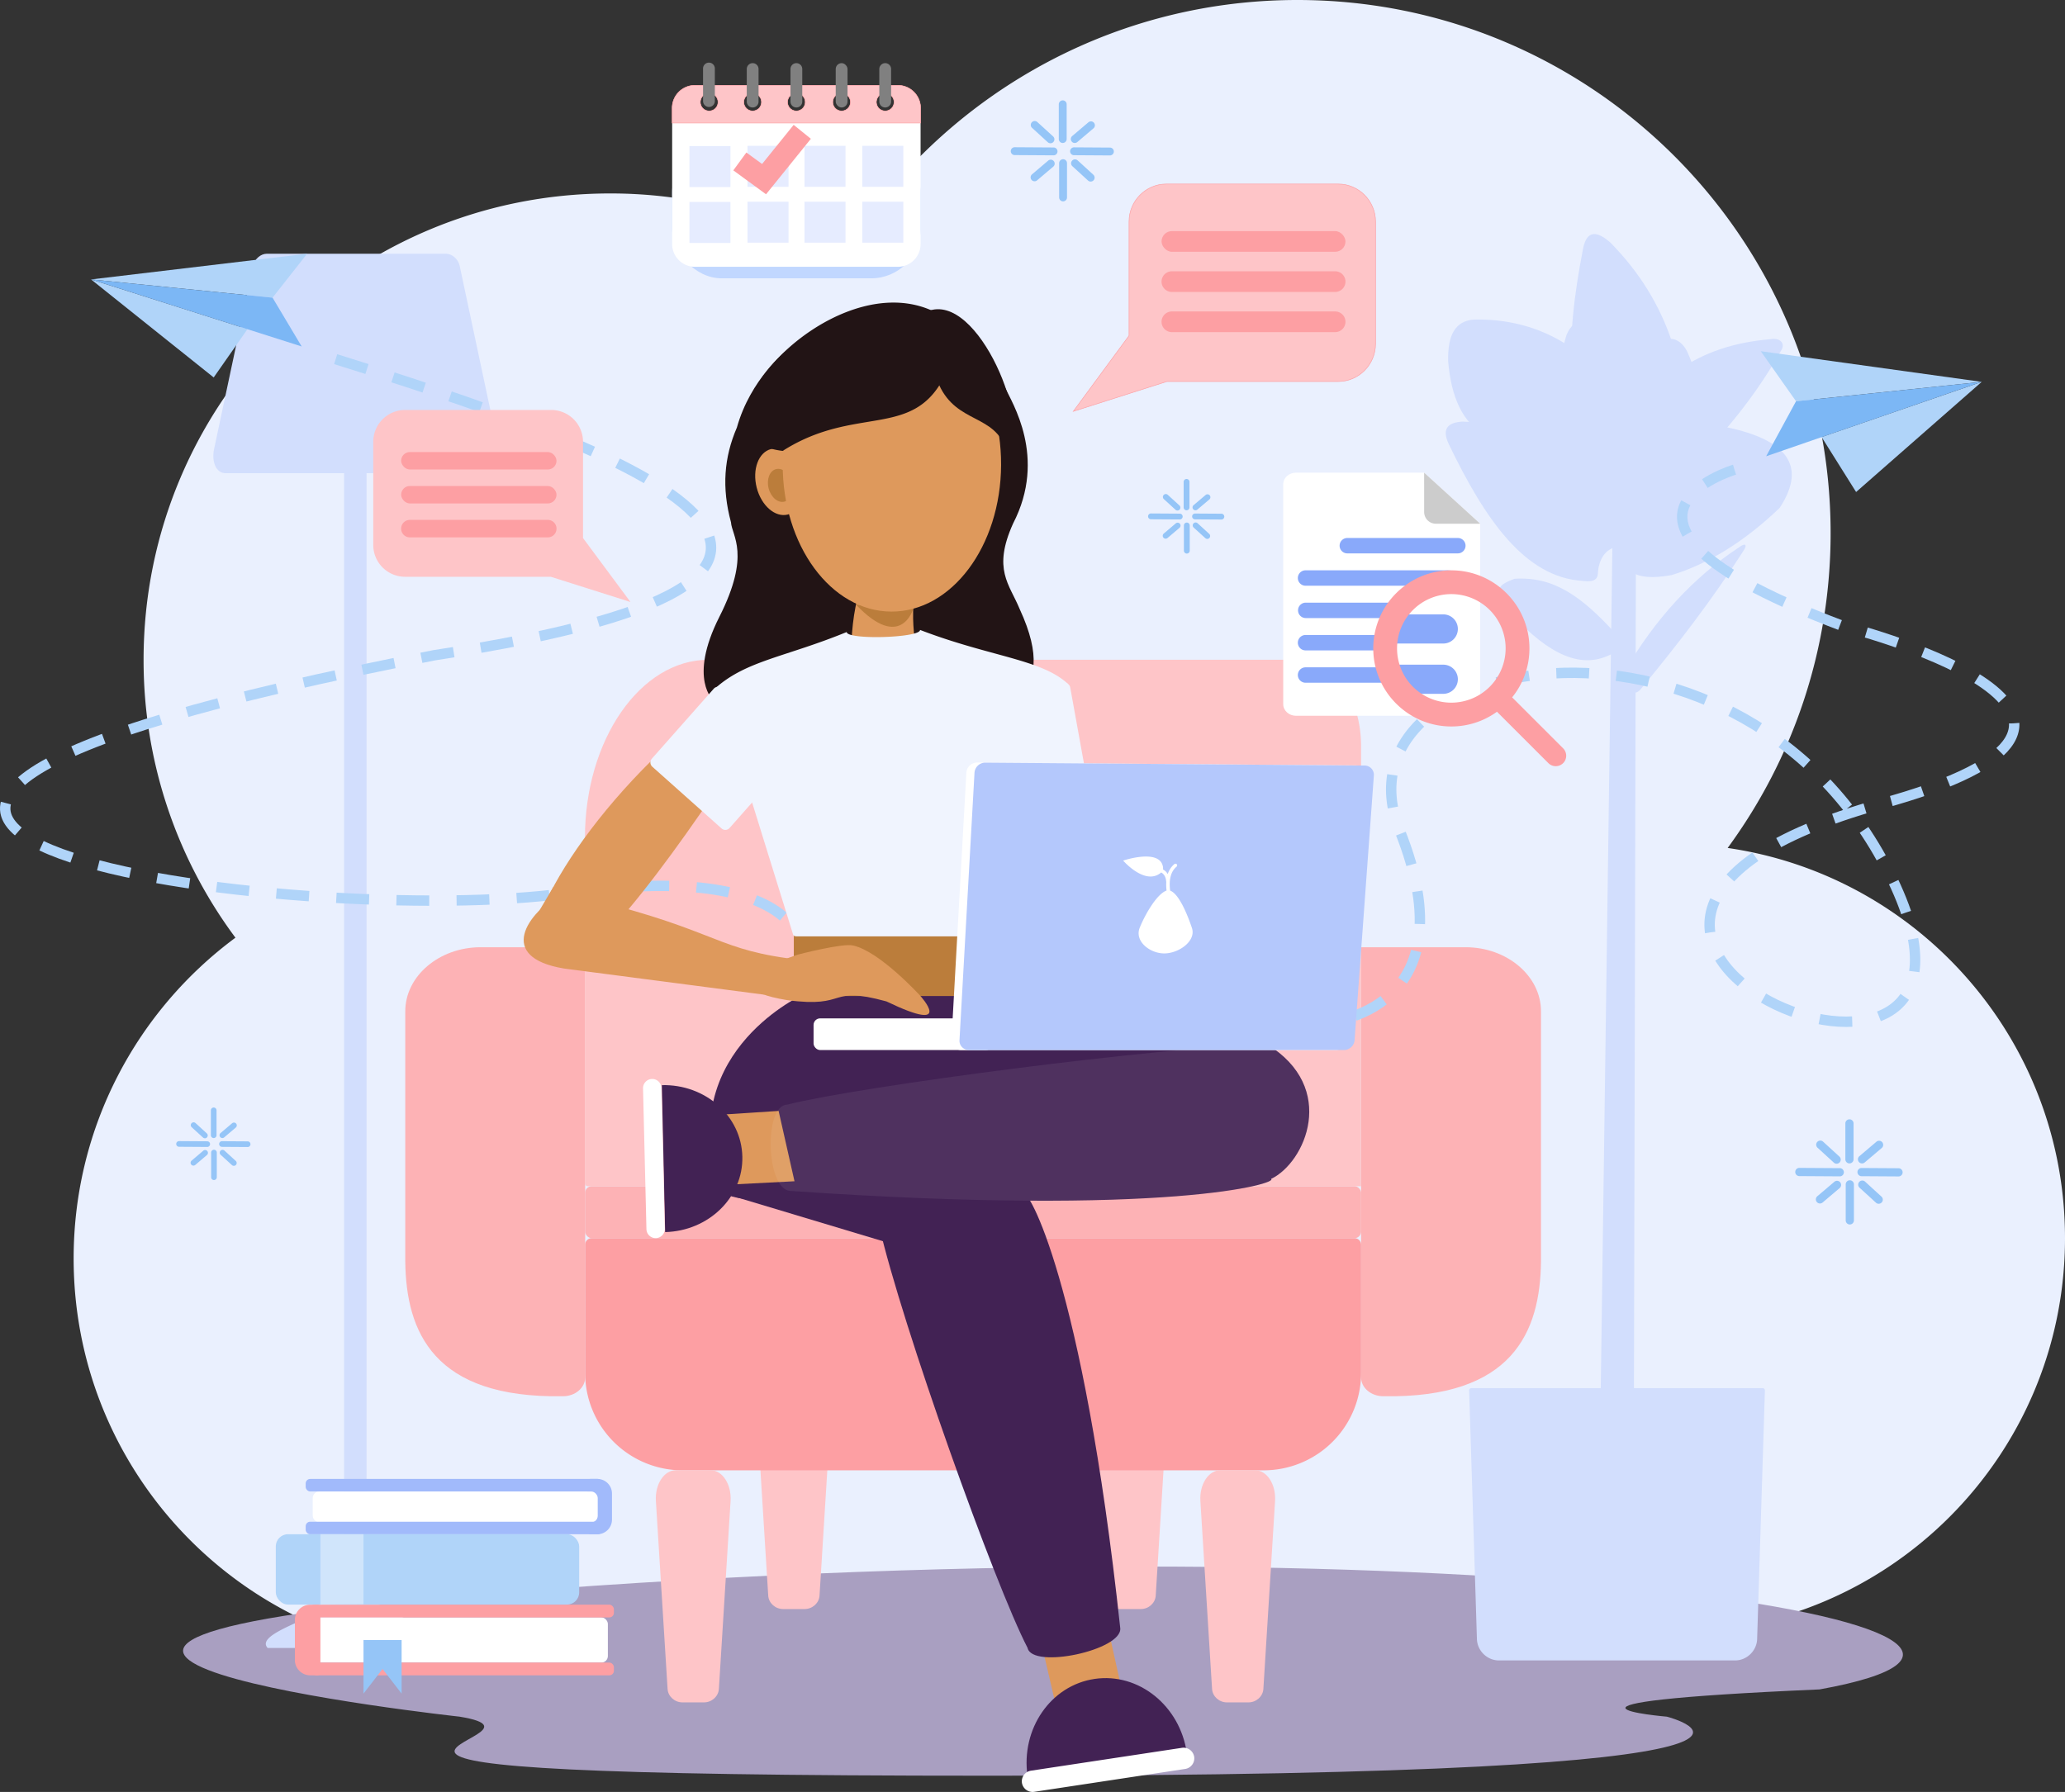<svg xmlns="http://www.w3.org/2000/svg" viewBox="0 0 3776.52 3277.94">
  <rect x="0" y="0" width="3776.52" height="3277.94" fill="#333333" stroke="none"/>
  <g id="Layer_2" data-name="Layer 2">
    <g id="_ÎÓÈ_1" data-name="—ÎÓÈ_1">
      <g>
        <rect x="1976.14" y="3108.19" width="264.23" height="29.64" transform="translate(4645.18 5909.03) rotate(171.7)" style="fill: #fff"/>
        <path d="M3159.57,1551.14c118.38-161.41,188.3-360.57,188.3-576.07C3347.87,436.55,2911.32,0,2372.8,0c-352.35,0-661.05,186.91-832.37,467a849.13,849.13,0,0,0-424.78-113.12c-471.13,0-853.06,381.93-853.06,853.06a849.2,849.2,0,0,0,168,508.34C251,1848.17,134.67,2061.48,134.67,2302c0,402.93,326.64,729.57,729.57,729.57q15.21,0,30.25-.62l2160.74-44.7c398.36,0,721.29-322.94,721.29-721.3C3776.52,1902,3508.48,1601.7,3159.57,1551.14Z" style="fill: #eaf0fe"/>
        <path d="M840.39,3140.19s-1186.89-129.27,76.48-227c1825-142.76,2997.74,71.13,2410.83,177.18-574.47,24.93-279.2,49.86-279.2,49.86s420.74,108.3-1234.88,108C268.11,3248.49,1070,3177.58,840.39,3140.19Z" style="fill: #a99fc1"/>
        <g>
          <polygon points="2991.88 968.15 2988.03 2620.3 2926.4 2619.75 2949.19 967.7 2991.88 968.15" style="fill: #d2defd"/>
          <path d="M3173.24,3037.34h-432c-21.45,0-39.55-17.59-40.22-39.18l-14.2-454.45a4.2,4.2,0,0,1,4.08-4.48h532.71a4.2,4.2,0,0,1,4.08,4.48l-14.2,454.45C3212.78,3019.75,3194.68,3037.34,3173.24,3037.34Z" style="fill: #d2defd"/>
          <path d="M2970.16,1229.73c-10.66,15.7,12.79,52.57,30.49,30.87,67.59-81.81,129.36-162,186.83-251.49,9.54-13.68,4.17-16.52-7.34-7.77C3097.5,1055.67,3027.17,1131.6,2970.16,1229.73Z" style="fill: #d2defd"/>
          <path d="M2965.75,810.81c-11.1,17,60.7,106.79,81.92,86.38,81.66-76,152.68-154.87,209.11-255,10.12-14.53-2.37-25.26-19.59-21.64C3107.33,631.32,3015.71,694.11,2965.75,810.81Z" style="fill: #d2defd"/>
          <path d="M2947.59,863.6c6,6.62,21.32,25.35,33.41,12.26,18.31-19.84,43.13-25.64,65.41-8.6,16.67,12.75,32.27-11.37,34.19-30.89,11.75-150.42-28.39-283.39-134.81-392-24.25-21.73-43.68-24.87-50.73,10.81C2862.71,622,2856.84,770.12,2947.59,863.6Z" style="fill: #d2defd"/>
          <path d="M2927.27,809.37c22.05-29.62,47.13-67.23,33.54-88.67-73.56-97.35-163.85-138.53-266.06-136.09-33.66,3-47.24,28.38-46.36,75.78,5.46,66.07,26.49,113.8,69.36,136.6C2729.81,805.06,2856.71,879.86,2927.27,809.37Z" style="fill: #d2defd"/>
          <path d="M2979.13,987.47c34.76,26.12,56.57,10.38,61.94-59.8,15.11-126.43-27.6-231.19-103.76-324-26-33.08-66-20.56-74.57,16.24-19.21,65.31-18.58,176.86,1.73,307.44,9,53.76,22.78,100.75,46,83.84C2932.49,986.9,2945.14,960.1,2979.13,987.47Z" style="fill: #d2defd"/>
          <path d="M2894.46,1062.59c7.33.7,27,3.9,27.79-13.32,1.25-26.12,14.1-46.66,37.48-49.39,17.57-2.06,14.81-29.57,5.65-44.7-72.25-114-167.62-180-290.21-183.95-26.05,1.19-39.55,12-25.59,41.21C2715.39,949.16,2788.36,1056.27,2894.46,1062.59Z" style="fill: #d2defd"/>
          <path d="M2972.41,982.22c22.32,43.75,69.53,54.08,105.93,2,65-107.05,59.35-220.56,8.06-339.25-18.14-39.21-60.75-36.41-84.54,36.24C2963.47,799.29,2940.27,906.87,2972.41,982.22Z" style="fill: #d2defd"/>
          <path d="M2756,1114.45c63.51,70.82,125.27,111.82,184.89,85,25-10.35,26.94-23.37,14.32-39.75-63-69.21-113.84-105.56-185.42-101C2740.08,1070.28,2731.13,1076.41,2756,1114.45Z" style="fill: #d2defd"/>
          <path d="M3057.53,1051.87c68.42-21,133.9-62.36,197.08-122.69,53-80.62,9-128-108.17-149.87-39.73,4-74.54,31.12-105.56,74.81C2971.44,963.68,2916.77,1077.82,3057.53,1051.87Z" style="fill: #d2defd"/>
        </g>
        <g>
          <rect x="629.32" y="650.72" width="41.03" height="2355.84" style="fill: #d2defd"/>
          <path d="M810.14,3014.61H489.53c-19.44-20.91,49-42.57,86.43-62.78l48.4-26.1a19.55,19.55,0,0,1,7.75-2.4h35.45a19.55,19.55,0,0,1,7.75,2.4l48.4,26.1C761.16,2972,829.58,2996.36,810.14,3014.61Z" style="fill: #d2defd"/>
          <path d="M815.49,464.13H488c-11.26,0-22.56,9.81-25.17,22.1L391.61,821c-5.13,24.11,4,44.55,20.48,44.55H891.41c16.47,0,25.6-20.44,20.47-44.55L840.66,486.23C838,473.94,826.74,464.13,815.49,464.13Z" style="fill: #d2defd"/>
        </g>
        <path d="M2489.17,1732.72h191.21c75.8,0,137.82,52.71,137.82,117.13v446.54c0,3.11,0,6.22,0,9.33v1.65c0,.08,0,.16,0,.24-1.48,128.8-51.71,250.64-288.53,246.45-22.26,0-40.48-15.48-40.48-34.41V1732.72Z" style="fill: #fdb2b5"/>
        <path d="M1471.61,2943.33h-39.55c-14.07,0-26.26-10.82-27.11-24.49L1383.57,2575c-1.89-30.32,14.71-56.4,37-56.4h62.59c22.27,0,38.86,26.08,37,56.4l-21.39,343.88C1497.87,2932.51,1485.69,2943.33,1471.61,2943.33Z" style="fill: #fec5c8"/>
        <path d="M2086.51,2943.33H2047c-14.08,0-26.26-10.82-27.11-24.49L1998.46,2575c-1.88-30.32,14.71-56.4,37-56.4H2098c22.27,0,38.86,26.08,37,56.4l-21.38,343.88C2112.77,2932.51,2100.59,2943.33,2086.51,2943.33Z" style="fill: #fec5c8"/>
        <path d="M1082.09,2264.93H2477.17a12,12,0,0,1,12,12v234.52A178.14,178.14,0,0,1,2311,2689.58H1248.23a178.14,178.14,0,0,1-178.14-178.14V2276.93A12,12,0,0,1,1082.09,2264.93Z" style="fill: #fd9fa3"/>
        <rect x="1070.09" y="2169.89" width="1419.08" height="95.04" rx="12" style="fill: #fdb2b5"/>
        <path d="M1287.56,3114.08H1248c-14.07,0-26.26-10.82-27.11-24.48l-21.38-343.88c-1.89-30.33,14.71-56.41,37-56.41h62.59c22.27,0,38.86,26.08,37,56.41l-21.39,343.88C1313.81,3103.26,1301.63,3114.08,1287.56,3114.08Z" style="fill: #fec5c8"/>
        <path d="M2283.33,3114.08h-39.56c-14.07,0-26.26-10.82-27.11-24.48l-21.38-343.88c-1.89-30.33,14.71-56.41,37-56.41h62.59c22.27,0,38.87,26.08,37,56.41l-21.38,343.88C2309.59,3103.26,2297.4,3114.08,2283.33,3114.08Z" style="fill: #fec5c8"/>
        <path d="M1070.25,1732.72H879c-75.8,0-137.82,52.71-137.82,117.13v446.54c0,3.11,0,6.22,0,9.33v1.65c0,.08,0,.16,0,.24,1.48,128.8,51.71,250.64,288.53,246.45,22.27,0,40.48-15.48,40.48-34.41V1732.72Z" style="fill: #fdb2b5"/>
        <path d="M1295.41,1206.92H2380c60.27,0,109.14,70.46,109.14,157.38v805.59h-1415c-2.4,0-4.37-2.84-4.37-6.31V1532.26C1069.79,1353.32,1171.32,1206.92,1295.41,1206.92Z" style="fill: #fec5c8"/>
        <path d="M613.89,657c499.34,156,1162.21,391.9,180.52,541.58C-871.12,1520.7,558.22,1700.21,1036.8,1633.7s435.08,138.15,435.08,138.15" style="fill: none;stroke: #b0d4f9;stroke-miterlimit: 10;stroke-width: 19px;stroke-dasharray: 60,50"/>
        <g>
          <polygon points="166.56 511.14 561.69 464.13 498.45 544.54 166.56 511.14" style="fill: #b0d4f9"/>
          <polygon points="390.79 690.47 452.63 602.06 166.56 511.14 390.79 690.47" style="fill: #b0d4f9"/>
          <polygon points="498.45 544.54 551.7 633.76 166.56 511.14 498.45 544.54" style="fill: #7cb7f5"/>
        </g>
        <path d="M3172.08,859.16s-314.1,93.36,196,285.22c0,0,643.31,161.08,92.88,320.28-871.13,229.82,266.18,698.46,0,144.2s-1034.46-423.58-901.37-90.12-133.71,351.48-133.71,351.48" style="fill: none;stroke: #b0d4f9;stroke-miterlimit: 10;stroke-width: 19px;stroke-dasharray: 60,50"/>
        <g>
          <polygon points="3624.2 698.52 3220.1 642.44 3284.62 733.97 3624.2 698.52" style="fill: #b0d4f9"/>
          <polygon points="3394.47 900.01 3331.38 799.43 3624.2 698.52 3394.47 900.01" style="fill: #b0d4f9"/>
          <polygon points="3284.62 733.97 3229.98 834.63 3624.2 698.52 3284.62 733.97" style="fill: #7cb7f5"/>
        </g>
        <g>
          <path d="M3472.59,2152h-.05l-68.62-.44a7.52,7.52,0,0,1,0-15h.05l68.62.44a7.52,7.52,0,0,1,0,15Z" style="fill: #95c5f7"/>
          <path d="M3365.15,2151.85h-.05l-74.94-.48a7.52,7.52,0,0,1,0-15h.05l74.94.47a7.52,7.52,0,0,1,0,15Z" style="fill: #95c5f7"/>
          <path d="M3358.88,2128.76a7.46,7.46,0,0,1-5.07-2l-30-27.42a7.52,7.52,0,0,1,10.14-11.1l30,27.43a7.52,7.52,0,0,1-5.07,13.06Z" style="fill: #95c5f7"/>
          <path d="M3435.83,2202a7.46,7.46,0,0,1-5.07-2l-30-27.42a7.51,7.51,0,0,1,10.14-11.09l30,27.42a7.52,7.52,0,0,1-5.07,13.06Z" style="fill: #95c5f7"/>
          <path d="M3405.35,2128.19a7.51,7.51,0,0,1-4.87-13.24l31-26.29a7.52,7.52,0,1,1,9.73,11.46l-31,26.29A7.54,7.54,0,0,1,3405.35,2128.19Z" style="fill: #95c5f7"/>
          <path d="M3328.4,2201.47a7.52,7.52,0,0,1-4.87-13.25l31-26.29a7.52,7.52,0,1,1,9.73,11.46l-31,26.29A7.5,7.5,0,0,1,3328.4,2201.47Z" style="fill: #95c5f7"/>
          <path d="M3382.35,2128.19a7.51,7.51,0,0,1-7.51-7.51V2054.5a7.52,7.52,0,0,1,15,0v66.18A7.52,7.52,0,0,1,3382.35,2128.19Z" style="fill: #95c5f7"/>
          <path d="M3383,2239.9a7.51,7.51,0,0,1-7.51-7.51V2167.1a7.52,7.52,0,1,1,15,0v65.29A7.51,7.51,0,0,1,3383,2239.9Z" style="fill: #95c5f7"/>
        </g>
        <g>
          <path d="M2233.91,950.36h0l-48.61-.31a5.33,5.33,0,0,1,0-10.65h0l48.61.31a5.33,5.33,0,0,1,0,10.65Z" style="fill: #95c5f7"/>
          <path d="M2157.8,950.23h0l-53.09-.34a5.33,5.33,0,0,1,0-10.65h0l53.08.34a5.33,5.33,0,0,1,0,10.65Z" style="fill: #95c5f7"/>
          <path d="M2153.36,933.87a5.32,5.32,0,0,1-3.59-1.39l-21.24-19.43a5.32,5.32,0,1,1,7.18-7.85L2157,924.62a5.32,5.32,0,0,1-3.59,9.25Z" style="fill: #95c5f7"/>
          <path d="M2207.87,985.78a5.32,5.32,0,0,1-3.59-1.39L2183,965a5.32,5.32,0,0,1,7.18-7.86l21.24,19.43a5.32,5.32,0,0,1-3.59,9.25Z" style="fill: #95c5f7"/>
          <path d="M2186.28,933.47a5.32,5.32,0,0,1-3.45-9.38l22-18.62a5.32,5.32,0,1,1,6.89,8.11l-22,18.63A5.28,5.28,0,0,1,2186.28,933.47Z" style="fill: #95c5f7"/>
          <path d="M2131.77,985.38a5.32,5.32,0,0,1-3.45-9.38l21.95-18.63a5.32,5.32,0,0,1,6.89,8.12l-21.95,18.63A5.28,5.28,0,0,1,2131.77,985.38Z" style="fill: #95c5f7"/>
          <path d="M2170,933.47a5.33,5.33,0,0,1-5.33-5.32V881.27a5.33,5.33,0,0,1,10.65,0v46.88A5.32,5.32,0,0,1,2170,933.47Z" style="fill: #95c5f7"/>
          <path d="M2170.47,1012.61a5.33,5.33,0,0,1-5.33-5.33V961a5.33,5.33,0,0,1,10.65,0v46.25A5.32,5.32,0,0,1,2170.47,1012.61Z" style="fill: #95c5f7"/>
        </g>
        <g>
          <path d="M2029.83,284.33h0l-65.61-.42a7.19,7.19,0,0,1,0-14.38h0l65.62.42a7.19,7.19,0,0,1-.05,14.38Z" style="fill: #95c5f7"/>
          <path d="M1927.09,284.15h0l-71.65-.46a7.19,7.19,0,0,1,0-14.37h0l71.66.46a7.19,7.19,0,0,1-.05,14.37Z" style="fill: #95c5f7"/>
          <path d="M1921.1,262.07a7.15,7.15,0,0,1-4.85-1.88L1887.58,234a7.19,7.19,0,1,1,9.7-10.61L1926,249.58a7.19,7.19,0,0,1-4.85,12.49Z" style="fill: #95c5f7"/>
          <path d="M1994.68,332.14a7.18,7.18,0,0,1-4.85-1.89L1961.16,304a7.18,7.18,0,1,1,9.7-10.6l28.67,26.22a7.19,7.19,0,0,1-4.85,12.49Z" style="fill: #95c5f7"/>
          <path d="M1965.53,261.53a7.19,7.19,0,0,1-4.65-12.67l29.63-25.13a7.18,7.18,0,1,1,9.3,11l-29.63,25.14A7.14,7.14,0,0,1,1965.53,261.53Z" style="fill: #95c5f7"/>
          <path d="M1892,331.6a7.19,7.19,0,0,1-4.65-12.67l29.63-25.14a7.18,7.18,0,0,1,9.29,11l-29.62,25.14A7.14,7.14,0,0,1,1892,331.6Z" style="fill: #95c5f7"/>
          <path d="M1943.54,261.53a7.19,7.19,0,0,1-7.18-7.19V191.07a7.19,7.19,0,1,1,14.37,0v63.27A7.19,7.19,0,0,1,1943.54,261.53Z" style="fill: #95c5f7"/>
          <path d="M1944.19,368.35a7.19,7.19,0,0,1-7.19-7.19V298.73a7.19,7.19,0,1,1,14.37,0v62.43A7.18,7.18,0,0,1,1944.19,368.35Z" style="fill: #95c5f7"/>
        </g>
        <g>
          <path d="M452.9,2098.19h0l-47.19-.31a5.17,5.17,0,0,1,0-10.33h0l47.19.3a5.17,5.17,0,0,1,0,10.34Z" style="fill: #95c5f7"/>
          <path d="M379,2098.06h0l-51.54-.33a5.17,5.17,0,0,1,0-10.34h0l51.54.33a5.17,5.17,0,0,1,0,10.34Z" style="fill: #95c5f7"/>
          <path d="M374.7,2082.18a5.18,5.18,0,0,1-3.49-1.35L350.59,2062a5.17,5.17,0,1,1,7-7.63l20.62,18.86a5.17,5.17,0,0,1-3.48,9Z" style="fill: #95c5f7"/>
          <path d="M427.62,2132.57a5.13,5.13,0,0,1-3.49-1.35l-20.62-18.86a5.17,5.17,0,0,1,7-7.63l20.63,18.86a5.17,5.17,0,0,1-3.49,9Z" style="fill: #95c5f7"/>
          <path d="M406.66,2081.79a5.17,5.17,0,0,1-3.35-9.11l21.31-18.08a5.17,5.17,0,0,1,6.69,7.88L410,2080.56A5.12,5.12,0,0,1,406.66,2081.79Z" style="fill: #95c5f7"/>
          <path d="M353.73,2132.19a5.17,5.17,0,0,1-3.34-9.11l21.3-18.08a5.17,5.17,0,1,1,6.69,7.88L357.08,2131A5.2,5.2,0,0,1,353.73,2132.19Z" style="fill: #95c5f7"/>
          <path d="M390.84,2081.79a5.17,5.17,0,0,1-5.17-5.17v-45.51a5.17,5.17,0,0,1,10.34,0v45.51A5.17,5.17,0,0,1,390.84,2081.79Z" style="fill: #95c5f7"/>
          <path d="M391.3,2158.62a5.16,5.16,0,0,1-5.16-5.17v-44.9a5.17,5.17,0,1,1,10.33,0v44.9A5.16,5.16,0,0,1,391.3,2158.62Z" style="fill: #95c5f7"/>
        </g>
        <g>
          <path d="M1066.24,984.21V808a58.24,58.24,0,0,0-58.07-58.07H740.69A58.25,58.25,0,0,0,682.61,808V997a58.25,58.25,0,0,0,58.08,58.07h266.65L1153,1101.21Z" style="fill: #fec5c8"/>
          <rect x="733.62" y="826.91" width="284.14" height="31.95" rx="15.98" style="fill: #fd9fa3"/>
          <path d="M1001.78,983H749.6a16,16,0,0,1-16-16h0a16,16,0,0,1,16-16h252.18a16,16,0,0,1,16,16h0A16,16,0,0,1,1001.78,983Z" style="fill: #fd9fa3"/>
          <rect x="733.62" y="888.99" width="284.14" height="31.95" rx="15.98" style="fill: #fd9fa3"/>
        </g>
        <g>
          <path d="M2064.81,614V405.35c0-37.81,30.71-68.74,68.24-68.74h314.31c37.53,0,68.24,30.93,68.24,68.74V629.14c0,37.81-30.71,68.74-68.24,68.74H2134l-171.15,54.6Z" style="fill: #fec5c8;stroke: #fd9fa3;stroke-miterlimit: 10"/>
          <rect x="2124.28" y="422.75" width="336.36" height="37.82" rx="18.91" style="fill: #fd9fa3"/>
          <path d="M2441.72,607.55H2143.19a18.9,18.9,0,0,1-18.91-18.91h0a18.91,18.91,0,0,1,18.91-18.91h298.53a18.91,18.91,0,0,1,18.91,18.91h0A18.9,18.9,0,0,1,2441.72,607.55Z" style="fill: #fd9fa3"/>
          <path d="M2441.72,534.06H2143.19a18.9,18.9,0,0,1-18.91-18.91h0a18.91,18.91,0,0,1,18.91-18.91h298.53a18.91,18.91,0,0,1,18.91,18.91h0A18.9,18.9,0,0,1,2441.72,534.06Z" style="fill: #fd9fa3"/>
        </g>
        <g>
          <path d="M1079.75,2705.34h12.68a26.79,26.79,0,0,1,26.79,26.79v47.6a26.79,26.79,0,0,1-26.79,26.79h-12.68a5.13,5.13,0,0,1-5.13-5.13v-90.92A5.13,5.13,0,0,1,1079.75,2705.34Z" style="fill: #a1bafb"/>
          <rect x="571.91" y="2728.26" width="521.24" height="56.5" rx="12" style="fill: #fff"/>
          <rect x="559.05" y="2705.34" width="542.31" height="22.92" rx="8.2" style="fill: #a1bafb"/>
          <rect x="559.05" y="2783.61" width="542.31" height="22.92" rx="8.2" style="fill: #a1bafb"/>
        </g>
        <rect x="566.59" y="2958.63" width="545.1" height="82.68" rx="12" transform="translate(1678.28 5999.93) rotate(180)" style="fill: #fff"/>
        <rect x="566.59" y="2935.34" width="556.12" height="23.29" rx="8.33" transform="translate(1689.3 5893.97) rotate(180)" style="fill: #fd9fa3"/>
        <g>
          <path d="M544.69,2935.34H558a28,28,0,0,1,28,28v73.22a28,28,0,0,1-28,28H544.69a5.37,5.37,0,0,1-5.37-5.37V2940.71a5.37,5.37,0,0,1,5.37-5.37Z" transform="translate(1125.29 5999.93) rotate(180)" style="fill: #fd9fa3"/>
          <rect x="569.87" y="3041.3" width="552.84" height="23.29" rx="8.33" transform="translate(1692.58 6105.89) rotate(180)" style="fill: #fd9fa3"/>
          <polygon points="664.78 2999.97 734.49 2999.97 734.49 3098.05 699.64 3052.95 664.78 3098.05 664.78 2999.97" style="fill: #95c5f7"/>
        </g>
        <g>
          <rect x="504.38" y="2806.47" width="554.86" height="128.71" rx="22.29" style="fill: #b0d4f9"/>
          <polygon points="585.97 2806.53 585.97 2935.18 664.78 2934.56 664.78 2806.53 585.97 2806.53" style="fill: #d0e5fb"/>
        </g>
        <g>
          <rect x="1229.25" y="261.55" width="454.34" height="247.57" rx="90.38" style="fill: #c1d7ff"/>
          <path d="M1642.1,156.05H1270.75a41.63,41.63,0,0,0-41.5,41.5v249a41.62,41.62,0,0,0,41.5,41.49H1642.1a41.61,41.61,0,0,0,41.5-41.49v-249A41.62,41.62,0,0,0,1642.1,156.05ZM1297,202.94a16.18,16.18,0,1,1,16.17-16.17A16.17,16.17,0,0,1,1297,202.94Zm79.47,0a16.18,16.18,0,1,1,16.18-16.17A16.17,16.17,0,0,1,1376.48,202.94Zm80,0a16.18,16.18,0,1,1,16.17-16.17A16.17,16.17,0,0,1,1456.43,202.94Zm82.75,0a16.18,16.18,0,1,1,16.18-16.17A16.17,16.17,0,0,1,1539.18,202.94Zm79.71,0a16.18,16.18,0,1,1,16.18-16.17A16.17,16.17,0,0,1,1618.89,202.94Z" style="fill: #fff"/>
          <path d="M1683.6,225V197.55a41.62,41.62,0,0,0-41.5-41.5H1270.75a41.63,41.63,0,0,0-41.5,41.5V225Zm-64.71-54.39a16.18,16.18,0,1,1-16.17,16.18A16.17,16.17,0,0,1,1618.89,170.59Zm-79.71,0A16.18,16.18,0,1,1,1523,186.77,16.17,16.17,0,0,1,1539.18,170.59Zm-82.75,0a16.18,16.18,0,1,1-16.18,16.18A16.17,16.17,0,0,1,1456.43,170.59Zm-80,0a16.18,16.18,0,1,1-16.17,16.18A16.17,16.17,0,0,1,1376.48,170.59Zm-79.47,0a16.18,16.18,0,1,1-16.18,16.18A16.17,16.17,0,0,1,1297,170.59Z" style="fill: #fec5c8;stroke: #fd9fa3;stroke-miterlimit: 10"/>
          <path d="M1618.89,196.61h0a10.81,10.81,0,0,1-10.78-10.78V126.28a10.81,10.81,0,0,1,10.78-10.78h0a10.81,10.81,0,0,1,10.79,10.78v59.55A10.81,10.81,0,0,1,1618.89,196.61Z" style="fill: gray"/>
          <path d="M1296.54,195.68h0a10.83,10.83,0,0,1-10.79-10.79V125.34a10.82,10.82,0,0,1,10.79-10.78h0a10.81,10.81,0,0,1,10.78,10.78v59.55A10.82,10.82,0,0,1,1296.54,195.68Z" style="fill: gray"/>
          <path d="M1376.48,196.61h0a10.81,10.81,0,0,1-10.78-10.78V126.28a10.81,10.81,0,0,1,10.78-10.78h0a10.82,10.82,0,0,1,10.79,10.78v59.55A10.82,10.82,0,0,1,1376.48,196.61Z" style="fill: gray"/>
          <path d="M1456.43,196.61h0a10.82,10.82,0,0,1-10.79-10.78V126.28a10.82,10.82,0,0,1,10.79-10.78h0a10.81,10.81,0,0,1,10.78,10.78v59.55A10.81,10.81,0,0,1,1456.43,196.61Z" style="fill: gray"/>
          <rect x="1528.4" y="115.5" width="21.57" height="81.12" rx="10.78" style="fill: gray"/>
          <rect x="1260.85" y="267.18" width="75.02" height="75.02" style="fill: #e6ecff"/>
          <rect x="1260.85" y="369.4" width="75.02" height="75.02" style="fill: #e6ecff"/>
          <rect x="1367.05" y="266.71" width="75.02" height="75.02" style="fill: #e6ecff"/>
          <rect x="1367.05" y="368.93" width="75.02" height="75.02" style="fill: #e6ecff"/>
          <rect x="1471.26" y="266.71" width="75.02" height="75.02" style="fill: #e6ecff"/>
          <rect x="1471.26" y="368.93" width="75.02" height="75.02" style="fill: #e6ecff"/>
          <rect x="1576.99" y="266.71" width="75.02" height="75.02" style="fill: #e6ecff"/>
          <rect x="1576.99" y="368.93" width="75.02" height="75.02" style="fill: #e6ecff"/>
          <polygon points="1400.98 355.37 1341.11 311.65 1364.97 278.97 1393.71 299.96 1451.47 228.44 1482.95 253.87 1400.98 355.37" style="fill: #fd9fa3"/>
        </g>
        <g>
          <path d="M2604.5,864.64H2370.14c-12.9,0-23.35,9.52-23.35,21.27v402.15c0,11.74,10.45,21.27,23.35,21.27h313.48c12.89,0,23.34-9.53,23.34-21.27V958Z" style="fill: #fff"/>
          <path d="M2659.89,1043.25H2387.61a14.09,14.09,0,0,0,0,28.18h191.72A129.38,129.38,0,0,1,2659.89,1043.25Z" style="fill: #89a9fa"/>
          <path d="M2525.42,1220.71H2387.61a14.09,14.09,0,0,0-14.09,14.09h0a14.09,14.09,0,0,0,14.09,14.09h148.47A139.49,139.49,0,0,1,2525.42,1220.71Z" style="fill: #89a9fa"/>
          <path d="M2516.7,1181.56a144.76,144.76,0,0,1,1.4-20H2387.61a14.09,14.09,0,0,0,0,28.18h129.33C2516.79,1187,2516.7,1184.31,2516.7,1181.56Z" style="fill: #89a9fa"/>
          <path d="M2556.05,1102.4H2387.61a14.1,14.1,0,0,0,0,28.19h151.58A139.1,139.1,0,0,1,2556.05,1102.4Z" style="fill: #89a9fa"/>
          <path d="M2666.14,1012.28H2464a14.09,14.09,0,0,1-14.09-14.09h0A14.09,14.09,0,0,1,2464,984.1h202.12a14.09,14.09,0,0,1,14.1,14.09h0A14.09,14.09,0,0,1,2666.14,1012.28Z" style="fill: #89a9fa"/>
          <path d="M2639.55,1123.85H2545l-10.3,53.32h104.81a26.66,26.66,0,0,0,26.66-26.66h0A26.67,26.67,0,0,0,2639.55,1123.85Z" style="fill: #89a9fa"/>
          <path d="M2639.55,1215.86H2540l11.6,53.32h87.91a26.66,26.66,0,0,0,26.66-26.66h0A26.67,26.67,0,0,0,2639.55,1215.86Z" style="fill: #89a9fa"/>
          <path d="M2858.71,1368.91l-92.2-92.2c-.37-.37-.75-.7-1.14-1a142.1,142.1,0,0,0,31.7-89.62c0-78.74-64.06-142.81-142.81-142.81s-142.82,64.07-142.82,142.81,64.07,142.82,142.82,142.82a142,142,0,0,0,83.57-27.08,17.71,17.71,0,0,0,1.66,1.92l92.21,92.21a19.15,19.15,0,0,0,27,0h0A19.16,19.16,0,0,0,2858.71,1368.91Zm-204.45-83.56a99.29,99.29,0,1,1,99.28-99.29A99.39,99.39,0,0,1,2654.26,1285.35Z" style="fill: #fd9fa3"/>
          <path d="M2604.5,864.64,2707,958h-81.08a21.38,21.38,0,0,1-21.38-21.38Z" style="fill: #ccc"/>
        </g>
        <g>
          <path d="M1812.42,1468.5l166.94-30.68a10.42,10.42,0,0,0,8.31-12.1l-30.44-168.23a10.37,10.37,0,0,0-12-8.37l-166.94,30.67a10.44,10.44,0,0,0-8.31,12.11l30.44,168.23A10.38,10.38,0,0,0,1812.42,1468.5Z" style="fill: #f0f4fe"/>
          <g>
            <path d="M1463.74,1822s-238.26,112-142.36,360.33c174.71,82.52,876.66-261.55,876.66-261.55,1.22-26.64-347.75-98.78-380.74-98.78C1759.56,1816.81,1564.34,1822,1463.74,1822Z" style="fill: #422254"/>
            <polygon points="1654.09 2282.33 1956.86 2017.01 1494.74 2017.01 1321.38 2182.34 1654.09 2282.33" style="fill: #422254"/>
            <polygon points="2021.5 2955.92 2053.88 3101.63 1938.04 3149.99 1906.72 3015.55 2021.5 2955.92" style="fill: #de995c"/>
            <path d="M1872.36,2185.1c5.06-15.44,107.59,153.85,176.37,793.14,4.34,40.31-161,75.71-169.48,36.15-59.56-114.35-230.11-591.16-271.65-772.82C1671,2106.91,1829.69,2134.35,1872.36,2185.1Z" style="fill: #422254"/>
            <path d="M2324.39,2156.63c15.44,7.18-185.17,69.92-879.58,21.83-43.78-3-48.68-157.13-4.88-157.9,133.58-33.69,675.15-104.56,876.84-110.59C2447.58,1989.85,2386.9,2127.15,2324.39,2156.63Z" style="fill: #422254"/>
            <path d="M2002,3071.13c80.44-11.74,155.9,49,168.53,135.59l-291.32,42.49C1866.61,3162.59,1921.58,3082.86,2002,3071.13Z" style="fill: #422254"/>
            <polygon points="1453 2160.82 1333.47 2166.96 1313.44 2039.33 1423.95 2032.17 1453 2160.82" style="fill: #de995c"/>
            <path d="M2324.39,2156.63c15.44,7.18-185.17,69.92-879.58,21.83-43.78-3-48.68-157.13-4.88-157.9,133.58-33.69,675.15-104.56,876.84-110.59C2447.58,1989.85,2386.9,2127.15,2324.39,2156.63Z" style="fill: #f2f2f2;opacity: 0.07"/>
            <path d="M1357.62,2115.8c1.68,74.25-61.53,136-141.18,138L1210.38,1985C1290,1983,1356,2041.56,1357.62,2115.8Z" style="fill: #422254"/>
            <path d="M1176,1990.94l6.21,257.5a16.81,16.81,0,0,0,17.21,16.41h0a16.82,16.82,0,0,0,16.42-17.22l-6.21-257.5a16.83,16.83,0,0,0-17.21-16.41h0A16.82,16.82,0,0,0,1176,1990.94Z" style="fill: #fff"/>
            <path d="M2161.34,3197.23,1885.63,3239a19.69,19.69,0,0,0-16.71,22.16h0a19.76,19.76,0,0,0,22.63,16.52l275.72-41.8a19.68,19.68,0,0,0,16.71-22.16h0A19.77,19.77,0,0,0,2161.34,3197.23Z" style="fill: #fff"/>
            <g>
              <path d="M1315.65,1128.24c58.11-114.91,22.74-147.81,21.17-172.89-17.1-63.37-12.76-118.6,10.82-173.33h0c25-89.15,89.83-139.85,89.83-139.85L1431.84,701c132.36-31.75,406.45,8.3,406.45,8.3,11.42,25.66,77.4,126.75,14.46,248.37-37.87,84-6.8,110.47,12.07,156.42,40.24,87.15,27.55,130.29-.71,157.69-45.31,43.93-558.74,10.21-558.74,10.21S1257.55,1243.14,1315.65,1128.24Z" style="fill: #221415"/>
              <path d="M1643.12,969.17l-.81.52-.78.52-.74.49-1.43,1-2.19,1.58-.51.38-.47.36-.93.71-.92.73-.46.36-.42.34-1.65,1.37-.83.69c-.27.23-.55.46-.79.68l-3,2.7a145.34,145.34,0,0,0-10.44,10.77,183.43,183.43,0,0,0-16.49,22.11,241.75,241.75,0,0,0-22.08,45.62,316.63,316.63,0,0,0-12.72,45.88l-.6,2.86c-.19,1-.41,1.91-.56,2.85l-1,5.69-1,5.69c-.16,1-.33,1.91-.47,2.85l-.38,2.82-1.5,11.33c-.14,1-.22,1.88-.32,2.82l-.27,2.81-.55,5.63-.54,5.63c-.16,1.88-.25,3.73-.38,5.59l-.69,11.19-.08,1.4,0,1.39-.08,2.77-.17,5.55-.16,5.56-.08,2.78c0,.92,0,1.83,0,2.75-.07,14.71.24,29.36,1.1,43.83,1.65,29,4.94,57.48,9.26,85.62l135.48-32.4c-7.84-23.56-14.74-47.25-20.19-70.94-2.77-11.85-5-23.66-7-35.47-.12-.74-.27-1.48-.38-2.22l-.3-2.2-.63-4.4-.62-4.41-.32-2.21-.16-1.11-.11-1.09-1-8.77c-.15-1.46-.34-2.93-.46-4.39l-.31-4.34-.33-4.36-.16-2.18c-.06-.72-.12-1.45-.13-2.17l-.33-8.62-.09-2.16c0-.72,0-1.42,0-2.13v-8.53c0-.72,0-1.4,0-2.1l.08-2.1a219.93,219.93,0,0,1,3.16-32.65,151.45,151.45,0,0,1,8.07-29,99.47,99.47,0,0,1,5.74-11.82c1-1.77,2-3.27,2.9-4.63.21-.29.42-.6.62-.91l.13-.19.12-.18.23-.36.06-.09,0,0,0-.1,0-.11,0-.06v0h-.2l-.07,0-.11.06-.21.12-.22.12-.51.33-.54.34Z" style="fill: #de995c"/>
              <path d="M1565.46,1106l104.75,7.52S1647.77,1192.65,1565.46,1106Z" style="fill: #bb7d3b"/>
              <ellipse cx="1425.32" cy="881.42" rx="42.83" ry="61.82" transform="translate(-173.78 380.11) rotate(-14.33)" style="fill: #de995c"/>
              <ellipse cx="1426.88" cy="887.93" rx="21.91" ry="30.71" transform="translate(-176.24 383.53) rotate(-14.43)" style="fill: #bb7d3b"/>
              <ellipse cx="1631.14" cy="849.66" rx="269.1" ry="199.69" transform="translate(774.37 2477.08) rotate(-89.75)" style="fill: #de995c"/>
              <path d="M1748.16,587.74c8.36,19.61-6.84,76.54-19.65,98.07-57.87,119.43-163,53.62-297.14,139-195.72-23.24,79.88-340.17,270.85-257.61A213.27,213.27,0,0,1,1748.16,587.74Z" style="fill: #221415"/>
              <path d="M1696,607.48c-2,9,6.38,78.12,21.47,96.72,33.09,72,102.2,52.08,123.64,120.6,49.29-38.39-51.09-293.17-144.94-255.37Z" style="fill: #221415"/>
            </g>
            <rect x="1451.74" y="1702.26" width="377.56" height="119.75" rx="12" transform="translate(3281.04 3524.26) rotate(180)" style="fill: #bb7d3b"/>
            <path d="M1002.61,1660.49l80.72,62.15c4.64,3.57,10.85,3.36,13.81-.48,67.44-70.58,138.67-167.36,211.42-274.62,3-3.84,1.58-9.9-3.06-13.47l-80.73-62.15c-4.63-3.57-10.84-3.35-13.8.48-101.24,95.87-175.78,198.71-211.42,274.63C996.59,1650.86,998,1656.92,1002.61,1660.49Z" style="fill: #de995c"/>
            <path d="M1192.93,1402.5l126.74,113a10.33,10.33,0,0,0,14.6-.91l113.22-128a10.45,10.45,0,0,0-.82-14.67l-126.73-113a10.36,10.36,0,0,0-14.61.91l-113.22,128A10.45,10.45,0,0,0,1192.93,1402.5Z" style="fill: #f0f4fe"/>
            <path d="M1831,1701.8,1953.11,1251c-48.77-45.29-142.14-49.44-270.45-98.7,0,14.71-134.17,18.54-134.17,3.83-111.16,45.52-182.28,52.09-238.37,101.11l140.27,452.13a5.29,5.29,0,0,0,5,3.34l1.14,0-.12.08H1818.8a12,12,0,0,0,11.77-9.79v0Z" style="fill: #f0f4fe"/>
            <g>
              <rect x="1487.87" y="1862.85" width="327.51" height="57.94" rx="12" style="fill: #fff"/>
              <path d="M2443.29,1920.79H1757.65c-10.29,0-18.18-8.08-17.62-18.06l27.29-489.49a19.8,19.8,0,0,1,19.88-18.34l693.65,5.29a17,17,0,0,1,17.13,18.43l-35.14,484.3C2462.12,1912.79,2453.37,1920.79,2443.29,1920.79Z" style="fill: #fff"/>
              <path d="M2457.7,1920.79H1772.35c-10.29,0-18.17-8.08-17.61-18l27.46-489.39a19.8,19.8,0,0,1,19.87-18.34l693.35,5.29a17,17,0,0,1,17.12,18.43l-35.29,484.19C2476.53,1912.79,2467.78,1920.79,2457.7,1920.79Z" style="fill: #b4c8fc"/>
              <g>
                <path d="M2179.84,1697.52c-7.64-22.8-23.24-62.23-39.84-68.36-1.84-13.71-1.43-32.74,11.61-43.73a3.15,3.15,0,0,0,.49-4.45,3.22,3.22,0,0,0-4.52-.22,39.53,39.53,0,0,0-12,18.17,21.11,21.11,0,0,0-8.65-8.44,16.75,16.75,0,0,0-.38-6.29c-7.35-32-72.34-10-72.55-10,.19.22,40.61,46.83,69.59,21.78,5.43,2.92,8.5,8.43,9.14,16.4a2.93,2.93,0,0,0,.18.79,85.16,85.16,0,0,0,.53,15.91c-18.36,6.3-40.37,46-49.13,68.08-9.76,24.54,18.42,46.82,44.79,46.89S2187.89,1721.57,2179.84,1697.52Z" style="fill: #fff"/>
                <polygon points="2053.97 1574.25 2053.98 1574.25 2053.97 1574.24 2053.97 1574.25" style="fill: #fff"/>
              </g>
            </g>
            <g>
              <path d="M1459.2,1746.2s82-21.46,101.1-16.61c49,10.91,122.66,91.93,122.66,91.93s65.47,71.63-61.81,10.32c-110-30.11-66.74,13.1-182-2.41C1279.61,1803.1,1459.2,1746.2,1459.2,1746.2Z" style="fill: #de995c"/>
              <path d="M1029,1632.85c277.89,63.51,269.17,100.08,411.26,120.06,247.72,11.18-42.94,66.55-42.94,66.55l-366-47.81C907.74,1751.09,963,1670.76,1029,1632.85Z" style="fill: #de995c"/>
              <polygon points="1012.18 1622.02 961.46 1708.08 1040.68 1701.47 1012.18 1622.02" style="fill: #de995c"/>
            </g>
          </g>
        </g>
      </g>
    </g>
  </g>
</svg>
